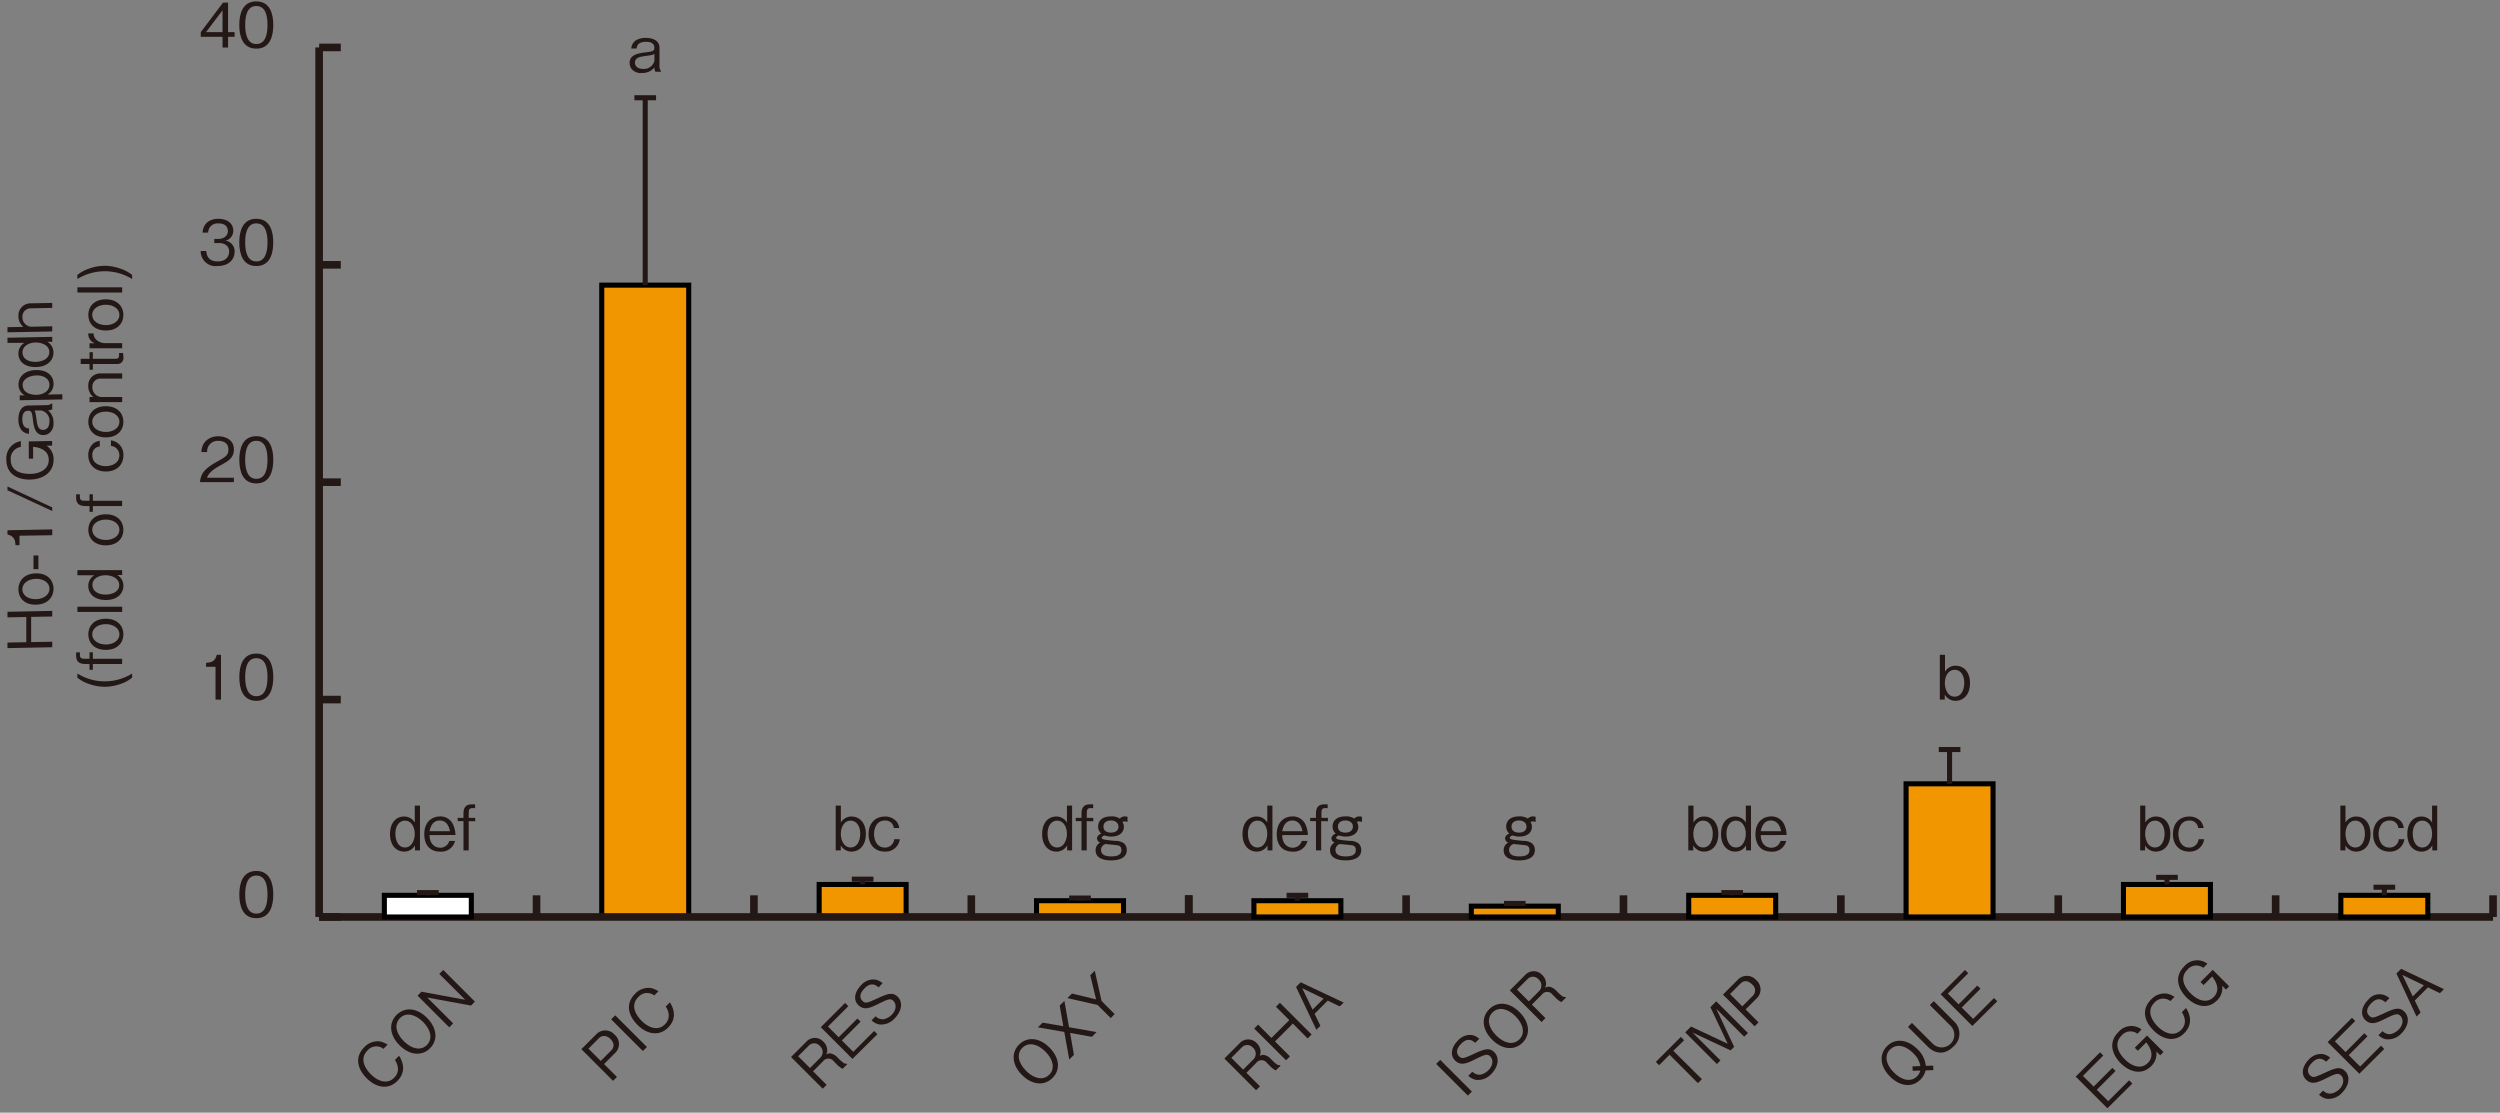 <svg id="レイヤー_1" data-name="レイヤー 1" xmlns="http://www.w3.org/2000/svg" viewBox="0 0 700 311.55"><rect x="0" y="0" width="700" height="311.55" fill="#808080" stroke="none"/><defs><style>.cls-1{fill:#f29600;}.cls-1,.cls-3{stroke:#000;}.cls-1,.cls-2,.cls-3,.cls-4{stroke-miterlimit:10;}.cls-1,.cls-3,.cls-4{stroke-width:1.42px;}.cls-2,.cls-4{fill:none;stroke:#231815;}.cls-2{stroke-width:2.13px;}.cls-3{fill:#fff;}.cls-5{fill:#231815;}</style></defs><rect class="cls-1" x="168.49" y="79.84" width="24.35" height="176.91"/><rect class="cls-1" x="229.36" y="247.65" width="24.35" height="9.1"/><rect class="cls-1" x="290.23" y="252.2" width="24.35" height="4.55"/><line class="cls-2" x1="150.23" y1="256.75" x2="150.23" y2="250.69"/><line class="cls-2" x1="211.1" y1="256.75" x2="211.1" y2="250.69"/><line class="cls-2" x1="271.97" y1="256.75" x2="271.97" y2="250.69"/><line class="cls-2" x1="332.84" y1="256.75" x2="332.84" y2="250.69"/><line class="cls-2" x1="393.71" y1="256.75" x2="393.71" y2="250.69"/><line class="cls-2" x1="332.84" y1="256.75" x2="332.84" y2="250.69"/><line class="cls-2" x1="454.57" y1="256.75" x2="454.57" y2="250.69"/><line class="cls-2" x1="515.44" y1="256.75" x2="515.44" y2="250.69"/><line class="cls-2" x1="576.31" y1="256.75" x2="576.31" y2="250.69"/><line class="cls-2" x1="637.18" y1="256.75" x2="637.18" y2="250.69"/><line class="cls-2" x1="698.05" y1="256.75" x2="698.05" y2="250.69"/><line class="cls-2" x1="89.36" y1="256.75" x2="95.42" y2="256.75"/><line class="cls-2" x1="89.36" y1="195.88" x2="95.42" y2="195.88"/><line class="cls-2" x1="89.36" y1="135.01" x2="95.42" y2="135.01"/><line class="cls-2" x1="89.36" y1="74.15" x2="95.42" y2="74.15"/><line class="cls-2" x1="89.36" y1="13.28" x2="95.42" y2="13.28"/><line class="cls-2" x1="89.36" y1="256.75" x2="698.05" y2="256.75"/><line class="cls-2" x1="89.36" y1="256.75" x2="89.36" y2="13.28"/><rect class="cls-3" x="107.62" y="250.69" width="24.35" height="6.07"/><line class="cls-4" x1="177.63" y1="27.37" x2="183.7" y2="27.37"/><rect class="cls-1" x="351.1" y="252.2" width="24.35" height="4.55"/><rect class="cls-1" x="411.97" y="253.72" width="24.35" height="3.03"/><rect class="cls-1" x="472.84" y="250.69" width="24.35" height="6.07"/><rect class="cls-1" x="533.7" y="219.47" width="24.35" height="37.28"/><line class="cls-4" x1="542.85" y1="209.87" x2="548.91" y2="209.87"/><line class="cls-4" x1="545.88" y1="209.87" x2="545.88" y2="219.47"/><rect class="cls-1" x="594.57" y="247.65" width="24.35" height="9.1"/><line class="cls-4" x1="603.72" y1="245.66" x2="609.78" y2="245.66"/><line class="cls-4" x1="606.75" y1="245.66" x2="606.75" y2="247.65"/><line class="cls-4" x1="116.76" y1="249.93" x2="122.83" y2="249.93"/><line class="cls-4" x1="119.79" y1="249.93" x2="119.79" y2="250.69"/><line class="cls-4" x1="238.5" y1="246.17" x2="244.56" y2="246.17"/><line class="cls-4" x1="241.53" y1="246.17" x2="241.53" y2="247.65"/><line class="cls-4" x1="299.37" y1="251.45" x2="305.43" y2="251.45"/><line class="cls-4" x1="302.4" y1="251.45" x2="302.4" y2="252.21"/><line class="cls-4" x1="360.24" y1="250.69" x2="366.3" y2="250.69"/><line class="cls-4" x1="363.27" y1="250.69" x2="363.27" y2="252.21"/><line class="cls-4" x1="421.11" y1="252.96" x2="427.17" y2="252.96"/><line class="cls-4" x1="424.14" y1="252.96" x2="424.14" y2="253.72"/><line class="cls-4" x1="481.98" y1="249.93" x2="488.04" y2="249.93"/><line class="cls-4" x1="485.01" y1="249.93" x2="485.01" y2="250.69"/><rect class="cls-1" x="655.44" y="250.69" width="24.35" height="6.07"/><line class="cls-4" x1="664.58" y1="248.42" x2="670.65" y2="248.42"/><line class="cls-4" x1="667.62" y1="248.42" x2="667.62" y2="250.69"/><line class="cls-4" x1="180.66" y1="27.37" x2="180.66" y2="79.84"/><path class="cls-5" d="M71.77,257.1c-3.84,0-4.76-3.46-4.76-6.62s.92-6.61,4.76-6.61,4.75,3.49,4.75,6.61S75.62,257.1,71.77,257.1Zm0-11.94c-2.45,0-3.12,2.5-3.12,5.32s.72,5.33,3.12,5.33,3.13-2.41,3.13-5.33S74.2,245.16,71.77,245.16Z"/><path class="cls-5" d="M60.35,195.88v-9.17H57.7v-1.12c1.12-.07,2.51-.15,3-2.25h1.18v12.54Z"/><path class="cls-5" d="M71.77,196.23c-3.84,0-4.76-3.46-4.76-6.62s.92-6.61,4.76-6.61,4.75,3.49,4.75,6.61S75.62,196.23,71.77,196.23Zm0-11.94c-2.45,0-3.12,2.51-3.12,5.32s.72,5.33,3.12,5.33,3.13-2.41,3.13-5.33S74.2,184.29,71.77,184.29Z"/><path class="cls-5" d="M56,135c.25-3,2.09-4.24,5.24-6,1.87-1.06,2.71-1.53,2.71-3.11,0-2-1.61-2.45-2.78-2.45A2.94,2.94,0,0,0,58,126.58H56.4a4.6,4.6,0,0,1,1.12-3,4.9,4.9,0,0,1,3.6-1.42c1.79,0,4.37.82,4.37,3.66,0,2.21-1.29,3.16-3.59,4.38-3.16,1.68-3.59,2.77-3.94,3.56h7.53V135Z"/><path class="cls-5" d="M71.77,135.36c-3.84,0-4.76-3.46-4.76-6.62s.92-6.61,4.76-6.61,4.75,3.49,4.75,6.61S75.62,135.36,71.77,135.36Zm0-11.94c-2.45,0-3.12,2.51-3.12,5.32s.72,5.33,3.12,5.33,3.13-2.41,3.13-5.33S74.2,123.42,71.77,123.42Z"/><path class="cls-5" d="M60.93,74.49a4.18,4.18,0,0,1-4.74-4.21h1.57c.05.65.2,2.92,3.21,2.92,2.11,0,3.18-1.22,3.18-2.75,0-1.82-1.51-2.4-2.85-2.4H60V66.91h1.12c1,0,2.68-.53,2.68-2.2,0-1-.55-2.16-2.65-2.16a2.8,2.8,0,0,0-2.23.86,2.94,2.94,0,0,0-.64,1.71H56.71c.24-3,2.51-3.86,4.43-3.86,2.51,0,4.18,1.34,4.18,3.28a2.82,2.82,0,0,1-2.19,2.84,3,3,0,0,1,2.56,3.09C65.69,72.7,64,74.49,60.93,74.49Z"/><path class="cls-5" d="M71.77,74.49C67.93,74.49,67,71,67,67.87s.92-6.61,4.76-6.61,4.75,3.49,4.75,6.61S75.62,74.49,71.77,74.49Zm0-11.94c-2.45,0-3.12,2.51-3.12,5.32s.72,5.33,3.12,5.33,3.13-2.4,3.13-5.33S74.2,62.55,71.77,62.55Z"/><path class="cls-5" d="M63.86,10.3v3H62.31v-3h-6.1V9L62.45.73h1.41V9h1.83V10.3ZM62.31,2.88,57.69,9h4.62Z"/><path class="cls-5" d="M71.77,13.62C67.93,13.62,67,10.17,67,7S67.93.39,71.77.39,76.52,3.88,76.52,7,75.62,13.62,71.77,13.62Zm0-11.94c-2.45,0-3.12,2.51-3.12,5.32s.72,5.33,3.12,5.33S74.9,9.93,74.9,7,74.2,1.68,71.77,1.68Z"/><path class="cls-5" d="M14.63,172.62l-5.91.11v7.06l5.91-.11v1.55l-12.54.24v-1.55l5.27-.1v-7.06l-5.27.1V171.3l12.54-.25Z"/><path class="cls-5" d="M15,164.85c0,2.2-1.51,4.39-4.91,4.46S5.15,167.25,5.15,165s1.51-4.4,4.91-4.46S15,162.65,15,164.85ZM6.25,165c0,1.73,1.72,2.81,3.81,2.77s3.8-1.2,3.8-2.92-1.69-2.82-3.8-2.78S6.25,163.28,6.25,165Z"/><path class="cls-5" d="M10.75,159.36l-1.38,0v-3.83l1.38,0Z"/><path class="cls-5" d="M14.63,149.86,5.46,150v2.65l-1.12,0c-.07-1.11-.15-2.5-2.25-3v-1.18l12.54-.24Z"/><path class="cls-5" d="M14.63,142.08v1L2.09,137.27v-1.05Z"/><path class="cls-5" d="M5.82,125.15A3.3,3.3,0,0,0,3,128.69c0,3.83,4.08,4,5.35,4,2.84,0,5.3-1.32,5.3-3.91,0-3.22-3.53-3.58-4.38-3.67v3.32l-1.21,0V123.6l6.53-.13v1.31l-1.55,0A4.58,4.58,0,0,1,15,128.75c0,3.46-2.86,5.46-6.59,5.53-2.87.05-6.63-1.09-6.63-5.6a4.83,4.83,0,0,1,4.07-5.16Z"/><path class="cls-5" d="M14.63,114.61a2.91,2.91,0,0,1-1.2.28,4.2,4.2,0,0,1,1.54,3.4,3.37,3.37,0,0,1-1.2,3,2.77,2.77,0,0,1-1.65.53c-2,0-2.59-1.78-2.87-4S8.91,115,7.9,115c-1.65,0-1.65,1.89-1.65,2.32,0,2.46,1.27,2.59,1.87,2.66v1.48a2.91,2.91,0,0,1-2.25-1.23,5.12,5.12,0,0,1-.72-2.79c0-1.63.51-3.86,2.8-3.9l5.08-.1a2.16,2.16,0,0,0,1.41-.46h.19Zm-5,.35c.31.51.34.73.63,2.77.22,1.54.53,2.65,1.82,2.63,1,0,1.76-.81,1.76-2.34a2.89,2.89,0,0,0-2.38-3.1Z"/><path class="cls-5" d="M15,107.47a3.44,3.44,0,0,1-1.68,3l4.14-.08v1.45l-11.94.23v-1.38l1.38,0a3.41,3.41,0,0,1-1.72-3c0-2.1,1.6-4,4.91-4.07S15,105.37,15,107.47Zm-8.65.32c0,2.46,2.8,2.78,3.79,2.76,1.88,0,3.71-1,3.71-2.82,0-1.63-1.53-2.65-3.64-2.61S6.32,106.25,6.32,107.79Z"/><path class="cls-5" d="M14.63,95.71l-1.39,0a3.36,3.36,0,0,1,1.73,3c0,2.11-1.59,4-4.91,4.06S5.15,101.05,5.15,99a3.49,3.49,0,0,1,1.68-3L2.09,96V94.56l12.54-.24Zm-8.33,3c0,1.65,1.55,2.65,3.64,2.61,1.79,0,3.87-.81,3.87-2.75s-2.2-2.69-3.82-2.66C8.14,95.9,6.3,96.87,6.3,98.67Z"/><path class="cls-5" d="M14.63,86.21l-6.06.12a2.3,2.3,0,0,0-2.29,2.43,2.62,2.62,0,0,0,2.49,2.72l5.86-.12v1.45l-12.54.24V91.61l4.45-.09a3.76,3.76,0,0,1-1.39-3,3.41,3.41,0,0,1,3.4-3.59l6.08-.11Z"/><path class="cls-5" d="M37,189.74a10,10,0,0,1-3.14,1.73,13.82,13.82,0,0,1-4.52.83,13.65,13.65,0,0,1-4.52-.83,9.94,9.94,0,0,1-3.16-1.73v-1.15a14.53,14.53,0,0,0,15.34,0Z"/><path class="cls-5" d="M26,184.46h8.2v1.46H26v1.62h-.94v-1.62H23.9c-1.56,0-2.58-.56-2.58-2.26v-1h1.05v.79c0,.74.41,1,1.22,1h1.48v-1.82H26Z"/><path class="cls-5" d="M34.55,177.61c0,2.2-1.51,4.36-4.91,4.36s-4.92-2.14-4.92-4.36,1.52-4.37,4.92-4.37S34.55,175.41,34.55,177.61Zm-8.73,0c0,1.73,1.72,2.85,3.82,2.85s3.8-1.13,3.8-2.85-1.69-2.85-3.8-2.85S25.82,175.87,25.82,177.61Z"/><path class="cls-5" d="M34.21,171.34H21.67v-1.46H34.21Z"/><path class="cls-5" d="M34.21,161H32.82a3.44,3.44,0,0,1,1.73,3c0,2.12-1.6,4-4.91,4s-4.92-1.84-4.92-3.93a3.42,3.42,0,0,1,1.69-3H21.67v-1.44H34.21Zm-8.33,2.8c0,1.65,1.54,2.68,3.64,2.68,1.78,0,3.86-.74,3.86-2.68s-2.19-2.73-3.81-2.73C27.71,161.05,25.88,162,25.88,163.78Z"/><path class="cls-5" d="M34.55,148.34c0,2.2-1.51,4.36-4.91,4.36s-4.92-2.15-4.92-4.36S26.24,144,29.64,144,34.55,146.14,34.55,148.34Zm-8.73,0c0,1.73,1.72,2.85,3.82,2.85s3.8-1.13,3.8-2.85-1.69-2.86-3.8-2.86S25.82,146.6,25.82,148.34Z"/><path class="cls-5" d="M26,140.23h8.2v1.46H26v1.61h-.94v-1.61H23.9c-1.56,0-2.58-.57-2.58-2.27v-1h1.05v.79c0,.74.41,1,1.22,1h1.48v-1.82H26Z"/><path class="cls-5" d="M34.55,127.5c0,2.51-1.72,4.52-4.89,4.52s-4.94-2-4.94-4.57a4.23,4.23,0,0,1,1.41-3.28,3.71,3.71,0,0,1,1.81-.74V125a2.28,2.28,0,0,0-2.08,2.52c0,2.46,2.46,3,3.76,3,1.48,0,3.8-.67,3.8-3.06a2.58,2.58,0,0,0-2.36-2.6v-1.56A4,4,0,0,1,34.55,127.5Z"/><path class="cls-5" d="M34.55,118.1c0,2.2-1.51,4.37-4.91,4.37s-4.92-2.15-4.92-4.37,1.52-4.36,4.92-4.36S34.55,115.9,34.55,118.1Zm-8.73,0c0,1.74,1.72,2.85,3.82,2.85s3.8-1.13,3.8-2.85-1.69-2.85-3.8-2.85S25.82,116.37,25.82,118.1Z"/><path class="cls-5" d="M34.21,106H28.14a2.25,2.25,0,0,0-2.28,2.39,2.68,2.68,0,0,0,2.49,2.77h5.86v1.44H25.07v-1.44h1.05a3.86,3.86,0,0,1-1.4-3.08,3.34,3.34,0,0,1,3.41-3.52h6.08Z"/><path class="cls-5" d="M26,100.46h6.34c1,0,1-.55,1-1.22v-.4h1.1a8.08,8.08,0,0,1,.12,1.19,1.68,1.68,0,0,1-1.82,1.89H26v1.6h-.94v-1.6H22.59v-1.46h2.48V98.62H26Z"/><path class="cls-5" d="M27.1,95.24a3.72,3.72,0,0,0,2.11.84h5v1.44H25.07V96.11h1.48a2.77,2.77,0,0,1-1.83-2.76H26.2A2.39,2.39,0,0,0,27.1,95.24Z"/><path class="cls-5" d="M34.55,88.18c0,2.2-1.51,4.36-4.91,4.36s-4.92-2.15-4.92-4.36,1.52-4.37,4.92-4.37S34.55,86,34.55,88.18Zm-8.73,0c0,1.73,1.72,2.85,3.82,2.85s3.8-1.13,3.8-2.85-1.69-2.85-3.8-2.85S25.82,86.44,25.82,88.18Z"/><path class="cls-5" d="M34.21,81.91H21.67V80.45H34.21Z"/><path class="cls-5" d="M33.87,75.28A10,10,0,0,1,37,77v1.13a14.58,14.58,0,0,0-15.34,0V77a9.92,9.92,0,0,1,3.16-1.75,13.4,13.4,0,0,1,4.52-.83A13.82,13.82,0,0,1,33.87,75.28Z"/><path class="cls-5" d="M111.23,302.7c-2.55,2.55-6,1.82-8.59-.82s-3.39-5.92-.63-8.67a5.06,5.06,0,0,1,4.39-1.61,6,6,0,0,1,2.13.91l-1.17,1.17a3.23,3.23,0,0,0-4.47.46c-2.68,2.69.09,5.8.93,6.64,1.7,1.72,4.44,3.08,6.53,1s.57-4.43.23-5l1.17-1.17C113.17,297.88,113.49,300.44,111.23,302.7Z"/><path class="cls-5" d="M120.41,293.51c-2.28,2.29-5.7,2-8.53-.82s-3.12-6.24-.82-8.53,5.69-2,8.51.84S122.68,291.24,120.41,293.51ZM112,285.07c-1.71,1.7-1.15,4.25,1.07,6.46s4.76,2.77,6.46,1.07,1.12-4.28-1.07-6.46S113.67,283.37,112,285.07Z"/><path class="cls-5" d="M131.88,281.56l-12.24-2.25,7.24,7.24-1.09,1.1-8.87-8.87,1.09-1.1,12.25,2.26L123,272.69l1.1-1.11,8.87,8.87Z"/><path class="cls-5" d="M172.13,294.93l-3,3,3.62,3.62-1.1,1.09-8.87-8.87,4.12-4.12a3.48,3.48,0,0,1,5.22.09A3.43,3.43,0,0,1,172.13,294.93Zm-4.46-4.21-2.9,2.9,3.44,3.44,2.9-2.9c1.12-1.12.71-2.36-.19-3.26S168.69,289.7,167.67,290.72Z"/><path class="cls-5" d="M180,294.29l-8.87-8.87,1.13-1.13,8.87,8.87Z"/><path class="cls-5" d="M187.05,287.74c-2.55,2.55-6,1.83-8.59-.81s-3.39-5.92-.63-8.68a5.09,5.09,0,0,1,4.4-1.6,5.79,5.79,0,0,1,2.12.91l-1.16,1.17a3.23,3.23,0,0,0-4.47.46c-2.69,2.68.08,5.79.92,6.63,1.7,1.73,4.45,3.09,6.53,1s.58-4.44.24-5l1.16-1.17C189,282.93,189.31,285.48,187.05,287.74Z"/><path class="cls-5" d="M235.92,299.26a6.28,6.28,0,0,1-1.72-1.33l-.76-.76a1.85,1.85,0,0,0-3,0l-2.78,2.79,3.79,3.79-1.09,1.09-8.87-8.87,4.21-4.22a3.24,3.24,0,0,1,4.86-.07,3.45,3.45,0,0,1,1.07,2.43,3,3,0,0,1-.28,1.16,1.7,1.7,0,0,1,1.5-.24,3.68,3.68,0,0,1,1.59,1l.65.66a8.51,8.51,0,0,0,1.13.93.92.92,0,0,0,.82.18l.18.19Zm-9.52-6.43-2.91,2.92,3.3,3.3,2.81-2.81a2.23,2.23,0,0,0,0-3.32A2.09,2.09,0,0,0,226.4,292.83Z"/><path class="cls-5" d="M238.69,296.49l-8.87-8.87,6.8-6.8.91.91-5.7,5.7,3,3,5.25-5.25.88.89-5.24,5.25,3.19,3.19,5.85-5.84.91.91Z"/><path class="cls-5" d="M250.47,285.19a5.06,5.06,0,0,1-4.28,1.65,4.18,4.18,0,0,1-2.15-1.15l1.14-1.14a2.8,2.8,0,0,0,2.22.85,4.53,4.53,0,0,0,2.27-1.25c1.42-1.43,1.32-3,.53-3.84s-1.42-.62-4.12.71c-2.32,1.16-4.11,2-5.71.44s-1-3.87.81-5.68a4.52,4.52,0,0,1,3.93-1.49,4.42,4.42,0,0,1,2,1L246,276.48c-.62-.55-2-1.7-3.91.24-1.37,1.38-1.49,2.64-.62,3.51s1.4.6,4.44-.79c2.66-1.22,4.08-1.7,5.44-.34C253,280.74,252.35,283.31,250.47,285.19Z"/><path class="cls-5" d="M294.7,301.83c-2.29,2.29-5.7,2-8.53-.82s-3.12-6.24-.83-8.53,5.7-2,8.52.84S297,299.56,294.7,301.83Zm-8.45-8.44c-1.7,1.7-1.14,4.25,1.07,6.46s4.77,2.77,6.47,1.07,1.11-4.27-1.07-6.46S288,291.69,286.25,293.39Z"/><path class="cls-5" d="M305.74,290.31l-6.11-1.09,1.07,6.13-1.31,1.31L298,288.94l-7.39-1.28,1.31-1.32,5.8,1-1-5.78,1.31-1.31,1.3,7.37,7.7,1.36Z"/><path class="cls-5" d="M308.44,280.27l3.66,3.67L311,285.07l-3.66-3.67-8.47-1.93,1.27-1.28,6.77,1.64-1.64-6.76,1.26-1.27Z"/><path class="cls-5" d="M357.21,299.71a6.28,6.28,0,0,1-1.72-1.33l-.76-.76a1.85,1.85,0,0,0-3,0L349,300.38l3.79,3.79-1.1,1.09-8.86-8.87,4.21-4.22a3.24,3.24,0,0,1,4.86-.07,3.45,3.45,0,0,1,1.07,2.43,3.19,3.19,0,0,1-.28,1.16,1.7,1.7,0,0,1,1.5-.24,3.68,3.68,0,0,1,1.59,1l.65.65a8,8,0,0,0,1.13.94.92.92,0,0,0,.82.18l.18.18Zm-9.52-6.43-2.91,2.92,3.3,3.3,2.81-2.81a2.23,2.23,0,0,0-.05-3.32A2.09,2.09,0,0,0,347.69,293.28Z"/><path class="cls-5" d="M366.14,290.78,362,286.6l-5,5,4.18,4.18-1.09,1.1L351.18,288l1.09-1.1,3.73,3.73,5-5-3.73-3.73,1.1-1.11,8.87,8.87Z"/><path class="cls-5" d="M375.11,281.8l-3.35-1.63-3.68,3.69,1.63,3.35-1.13,1.13-5.69-12,1.3-1.3,12.05,5.68Zm-10.49-5.1,2.9,6,3.1-3.09Z"/><path class="cls-5" d="M411,306.77l-8.87-8.87,1.13-1.13,8.87,8.87Z"/><path class="cls-5" d="M417.56,300.71a5.06,5.06,0,0,1-4.28,1.65,4.18,4.18,0,0,1-2.15-1.15l1.15-1.14a2.76,2.76,0,0,0,2.21.85,4.46,4.46,0,0,0,2.27-1.26c1.42-1.42,1.32-3,.53-3.83s-1.42-.62-4.12.71c-2.32,1.16-4.11,2-5.71.44s-1-3.88.81-5.69a4.54,4.54,0,0,1,3.93-1.48,4.48,4.48,0,0,1,2,1.05L413.05,292c-.62-.55-2-1.7-3.91.24-1.37,1.37-1.49,2.64-.62,3.51s1.4.6,4.43-.79c2.67-1.22,4.09-1.7,5.45-.34C420,296.26,419.44,298.83,417.56,300.71Z"/><path class="cls-5" d="M426.33,291.94c-2.28,2.28-5.7,2-8.53-.83s-3.12-6.23-.82-8.53,5.69-2,8.51.84S428.6,289.67,426.33,291.94Zm-8.44-8.44c-1.7,1.7-1.15,4.25,1.07,6.46s4.76,2.77,6.46,1.07,1.12-4.28-1.07-6.47S419.59,281.79,417.89,283.5Z"/><path class="cls-5" d="M437.19,280.59a6,6,0,0,1-1.71-1.32l-.77-.77a1.85,1.85,0,0,0-3,0l-2.78,2.78,3.79,3.79-1.09,1.1-8.87-8.87,4.21-4.22a3.23,3.23,0,0,1,4.86-.07,3.43,3.43,0,0,1,1.07,2.43,3,3,0,0,1-.28,1.15,1.73,1.73,0,0,1,1.5-.23,3.59,3.59,0,0,1,1.59,1l.66.65a8.08,8.08,0,0,0,1.13.94.91.91,0,0,0,.81.18l.18.18Zm-9.51-6.42-2.92,2.91,3.31,3.31,2.8-2.81a2.24,2.24,0,0,0-.05-3.33A2.07,2.07,0,0,0,427.68,274.17Z"/><path class="cls-5" d="M468.53,294.23l8,7.94-1.11,1.11-7.94-7.95-2.93,2.93-.92-.92,7-7,.92.93Z"/><path class="cls-5" d="M488.37,290.28l-7.81-7.81,5,10.64-1,1-10.65-5,7.82,7.82-1,1-8.87-8.87,1.62-1.62,10.28,4.81L478.91,282l1.63-1.63,8.87,8.87Z"/><path class="cls-5" d="M491.77,279.64l-3,3,3.62,3.63-1.1,1.09-8.86-8.87,4.11-4.12a3.48,3.48,0,0,1,5.22.09A3.43,3.43,0,0,1,491.77,279.64Zm-4.46-4.22-2.9,2.91,3.44,3.44,2.9-2.91a2.12,2.12,0,0,0-.19-3.25C489.51,274.56,488.33,274.4,487.31,275.42Z"/><path class="cls-5" d="M539.23,298.44l2.06-.06.06,1.25-2.2.09a5.19,5.19,0,0,1-1.42,2.56c-2.29,2.29-5.69,2-8.52-.84s-3.11-6.24-.84-8.51,5.66-2,8.52.84A7.52,7.52,0,0,1,539.23,298.44Zm-10-4.6c-1.69,1.69-1.16,4.23,1.07,6.46s4.76,2.77,6.47,1.07a3.44,3.44,0,0,0,.91-1.61l-2.12.07-.07-1.24,2.22-.09a6.42,6.42,0,0,0-2-3.59C533.55,292.71,531,292.14,529.28,293.84Z"/><path class="cls-5" d="M547,293c-3.34,3.34-6.34.94-7.09.19l-5.67-5.66,1.11-1.11,5.82,5.82a3.53,3.53,0,0,0,5-5l-5.82-5.82,1.11-1.11,5.66,5.67A4.69,4.69,0,0,1,547,293Z"/><path class="cls-5" d="M552.25,287.27l-8.87-8.87,6.81-6.8.91.91-5.7,5.7,3,3,5.24-5.25.89.89-5.25,5.25,3.2,3.19,5.84-5.84.91.91Z"/><path class="cls-5" d="M590.07,310.32l-8.87-8.87,6.81-6.8.91.91-5.7,5.69,3,3,5.24-5.25.89.89-5.25,5.25,3.2,3.19,5.84-5.84.91.91Z"/><path class="cls-5" d="M598.48,289.45a3.23,3.23,0,0,0-4.44.5c-2.7,2.7,0,5.77.92,6.67,2,2,4.6,2.88,6.44,1,2.27-2.27.08-5.07-.45-5.75l-2.35,2.35-.85-.85,3.41-3.42,4.62,4.62-.92.92-1.1-1.09a4.69,4.69,0,0,1-1.48,4.16c-2.44,2.44-5.84,1.78-8.48-.85-2-2-3.82-5.56-.64-8.74a4.71,4.71,0,0,1,6.47-.72Z"/><path class="cls-5" d="M611.56,289.32c-2.55,2.55-5.95,1.82-8.59-.82s-3.39-5.92-.63-8.67a5.08,5.08,0,0,1,4.4-1.61,6,6,0,0,1,2.12.91l-1.16,1.17a3.23,3.23,0,0,0-4.47.46c-2.69,2.69.08,5.8.92,6.64,1.7,1.72,4.45,3.08,6.54,1s.57-4.43.23-5l1.17-1.17C613.51,284.5,613.82,287.06,611.56,289.32Z"/><path class="cls-5" d="M616.92,271a3.23,3.23,0,0,0-4.44.5c-2.71,2.71,0,5.77.92,6.67,2,2,4.6,2.88,6.43,1,2.28-2.27.09-5.07-.44-5.75L617,275.82l-.85-.85,3.41-3.42,4.62,4.62-.92.92L622.2,276a4.72,4.72,0,0,1-1.48,4.16c-2.44,2.44-5.84,1.78-8.48-.85-2-2-3.83-5.56-.64-8.74a4.71,4.71,0,0,1,6.47-.72Z"/><path class="cls-5" d="M655.75,306a5.07,5.07,0,0,1-4.27,1.66,4.21,4.21,0,0,1-2.15-1.16l1.14-1.14a2.74,2.74,0,0,0,2.21.85A4.53,4.53,0,0,0,655,305c1.42-1.42,1.33-3.05.54-3.84s-1.42-.62-4.12.72c-2.32,1.15-4.12,2-5.71.43s-1-3.87.8-5.68a4.52,4.52,0,0,1,3.94-1.48,4.45,4.45,0,0,1,2,1l-1.14,1.14c-.62-.54-2-1.7-3.92.25-1.37,1.37-1.49,2.63-.61,3.51s1.39.59,4.43-.79c2.66-1.23,4.08-1.7,5.44-.34C658.23,301.55,657.64,304.11,655.75,306Z"/><path class="cls-5" d="M660.61,300.65l-8.87-8.87,6.81-6.8.91.91-5.7,5.7,3,3L662,289.3l.89.89-5.25,5.25,3.2,3.19,5.84-5.84.91.91Z"/><path class="cls-5" d="M672.4,289.35a5.06,5.06,0,0,1-4.28,1.65,4.13,4.13,0,0,1-2.15-1.15l1.14-1.14a2.78,2.78,0,0,0,2.21.85,4.48,4.48,0,0,0,2.27-1.25c1.43-1.42,1.33-3.05.54-3.84s-1.42-.62-4.12.71c-2.32,1.16-4.12,2-5.71.44s-1-3.87.8-5.68a4,4,0,0,1,5.93-.44l-1.14,1.14c-.62-.55-2-1.7-3.91.24-1.38,1.38-1.5,2.64-.62,3.51s1.39.6,4.43-.79c2.66-1.22,4.08-1.7,5.44-.33C674.87,284.91,674.28,287.47,672.4,289.35Z"/><path class="cls-5" d="M683.17,278.09l-3.35-1.63-3.68,3.68,1.62,3.36-1.13,1.13L671,272.57l1.3-1.3,12,5.69Zm-10.5-5.1,2.91,6,3.1-3.1Z"/><path class="cls-5" d="M116.2,238.11v-1.39a3.45,3.45,0,0,1-3,1.73c-2.11,0-4-1.59-4-4.91s1.84-4.91,3.94-4.91a3.4,3.4,0,0,1,3,1.68v-4.74h1.45v12.54Zm-2.8-8.33c-1.65,0-2.69,1.54-2.69,3.64,0,1.79.74,3.87,2.69,3.87s2.73-2.2,2.73-3.82C116.13,231.62,115.2,229.78,113.4,229.78Z"/><path class="cls-5" d="M120.27,233.83c.06,2.7,1.68,3.53,3,3.53a2.59,2.59,0,0,0,2.54-1.9h1.6a3.94,3.94,0,0,1-4.09,3c-3.76,0-4.52-2.9-4.52-4.86,0-3.74,2.43-5,4.39-5a3.87,3.87,0,0,1,3.69,2.32,7.6,7.6,0,0,1,.65,2.88Zm2.87-4.09c-1.74,0-2.55,1.34-2.86,3H126C125.87,232.13,125.4,229.74,123.14,229.74Z"/><path class="cls-5" d="M131.23,229.92v8.19h-1.46v-8.19h-1.62V229h1.62V227.8c0-1.56.56-2.58,2.26-2.58h1v1.05h-.79c-.74,0-1,.41-1,1.22V229h1.82v.95Z"/><path class="cls-5" d="M238.41,238.45a3.48,3.48,0,0,1-3-1.73v1.39H234V225.57h1.44v4.74a3.39,3.39,0,0,1,3-1.68c2.1,0,4,1.58,4,4.91S240.5,238.45,238.41,238.45Zm-.23-8.67c-1.82,0-2.75,1.84-2.75,3.69,0,1.62.76,3.82,2.74,3.82s2.69-2.12,2.69-3.87C240.86,231.34,239.83,229.78,238.18,229.78Z"/><path class="cls-5" d="M247.72,238.45c-2.51,0-4.52-1.71-4.52-4.89s2-4.93,4.57-4.93a4.2,4.2,0,0,1,3.28,1.41,3.89,3.89,0,0,1,.74,1.8h-1.53a2.29,2.29,0,0,0-2.53-2.08c-2.45,0-3,2.46-3,3.76,0,1.48.67,3.8,3.06,3.8a2.56,2.56,0,0,0,2.59-2.35h1.57A4,4,0,0,1,247.72,238.45Z"/><path class="cls-5" d="M298.8,238.11v-1.39a3.42,3.42,0,0,1-3,1.73c-2.11,0-4-1.59-4-4.91s1.84-4.91,3.94-4.91a3.41,3.41,0,0,1,3,1.68v-4.74h1.45v12.54Zm-2.8-8.33c-1.65,0-2.68,1.54-2.68,3.64,0,1.79.74,3.87,2.68,3.87s2.74-2.2,2.74-3.82C298.74,231.62,297.81,229.78,296,229.78Z"/><path class="cls-5" d="M304.28,229.92v8.19h-1.46v-8.19h-1.61V229h1.61V227.8c0-1.56.57-2.58,2.27-2.58h1v1.05h-.79c-.73,0-1,.41-1,1.22V229h1.82v.95Z"/><path class="cls-5" d="M314.92,230a2,2,0,0,0-.65.12,2.63,2.63,0,0,1,.41,1.41c0,1.55-1.27,2.71-3.51,2.71a5.73,5.73,0,0,1-1.92-.32c-.59.22-.78.43-.78.65,0,.52,1.1.62,3.78.88a4,4,0,0,1,2.44.67,2.44,2.44,0,0,1,.81,1.87c0,2.7-3.09,2.92-4.36,2.92-1.6,0-4.37-.34-4.37-2.82a2.36,2.36,0,0,1,1.29-2.18,1.23,1.23,0,0,1-.89-1.15c0-.76.75-1.19,1.18-1.36a2.55,2.55,0,0,1-.87-2c0-1,.55-2.81,3.62-2.81a4,4,0,0,1,2.43.61,2,2,0,0,1,1.42-.61,2.88,2.88,0,0,1,.76.12v1.49A1.33,1.33,0,0,0,314.92,230Zm-2.24,6.65c-.44-.07-2.64-.26-3.14-.33a1.74,1.74,0,0,0-1.25,1.65c0,1.77,2.09,1.82,2.88,1.82,1.24,0,2.82-.22,2.82-1.76C314,236.82,313.2,236.72,312.68,236.65Zm-1.61-6.92c-1.19,0-2.1.58-2.1,1.7s.79,1.7,2.1,1.7,2.1-.62,2.1-1.7S312.2,229.73,311.07,229.73Z"/><path class="cls-5" d="M354.9,238.11v-1.39a3.45,3.45,0,0,1-3,1.73c-2.11,0-4-1.59-4-4.91s1.84-4.91,3.94-4.91a3.42,3.42,0,0,1,3,1.68v-4.74h1.44v12.54Zm-2.8-8.33c-1.65,0-2.68,1.54-2.68,3.64,0,1.79.74,3.87,2.68,3.87s2.73-2.2,2.73-3.82C354.83,231.62,353.9,229.78,352.1,229.78Z"/><path class="cls-5" d="M359,233.83c.07,2.7,1.68,3.53,2.95,3.53a2.62,2.62,0,0,0,2.55-1.9h1.59a3.93,3.93,0,0,1-4.09,3c-3.76,0-4.51-2.9-4.51-4.86,0-3.74,2.42-5,4.38-5a3.85,3.85,0,0,1,3.69,2.32,7.6,7.6,0,0,1,.65,2.88Zm2.87-4.09c-1.74,0-2.55,1.34-2.85,3h5.68C364.57,232.13,364.11,229.74,361.84,229.74Z"/><path class="cls-5" d="M369.93,229.92v8.19h-1.46v-8.19h-1.62V229h1.62V227.8c0-1.56.57-2.58,2.27-2.58h1v1.05H371c-.74,0-1,.41-1,1.22V229h1.82v.95Z"/><path class="cls-5" d="M380.56,230a2,2,0,0,0-.65.12,2.55,2.55,0,0,1,.41,1.41c0,1.55-1.27,2.71-3.5,2.71a5.75,5.75,0,0,1-1.93-.32c-.58.22-.77.43-.77.65,0,.52,1.1.62,3.78.88a4,4,0,0,1,2.44.67,2.44,2.44,0,0,1,.81,1.87c0,2.7-3.1,2.92-4.37,2.92-1.59,0-4.36-.34-4.36-2.82a2.36,2.36,0,0,1,1.29-2.18,1.23,1.23,0,0,1-.9-1.15c0-.76.76-1.19,1.19-1.36a2.52,2.52,0,0,1-.88-2c0-1,.55-2.81,3.63-2.81a4,4,0,0,1,2.42.61,2.06,2.06,0,0,1,1.43-.61,2.79,2.79,0,0,1,.75.12v1.49A1.28,1.28,0,0,0,380.56,230Zm-2.23,6.65c-.45-.07-2.65-.26-3.14-.33a1.73,1.73,0,0,0-1.26,1.65c0,1.77,2.1,1.82,2.89,1.82,1.23,0,2.81-.22,2.81-1.76C379.63,236.82,378.84,236.72,378.33,236.65Zm-1.62-6.92c-1.18,0-2.09.58-2.09,1.7s.79,1.7,2.09,1.7,2.1-.62,2.1-1.7S377.85,229.73,376.71,229.73Z"/><path class="cls-5" d="M429.18,230a2,2,0,0,0-.66.12,2.55,2.55,0,0,1,.41,1.41c0,1.55-1.27,2.71-3.5,2.71a5.69,5.69,0,0,1-1.92-.32c-.59.22-.78.43-.78.65,0,.52,1.1.62,3.78.88a4,4,0,0,1,2.44.67,2.44,2.44,0,0,1,.81,1.87c0,2.7-3.09,2.92-4.36,2.92-1.6,0-4.37-.34-4.37-2.82a2.36,2.36,0,0,1,1.29-2.18,1.23,1.23,0,0,1-.89-1.15c0-.76.75-1.19,1.18-1.36a2.55,2.55,0,0,1-.87-2c0-1,.55-2.81,3.62-2.81a4,4,0,0,1,2.42.61,2.08,2.08,0,0,1,1.43-.61,2.88,2.88,0,0,1,.76.12v1.49A1.33,1.33,0,0,0,429.18,230Zm-2.24,6.65c-.45-.07-2.64-.26-3.14-.33a1.73,1.73,0,0,0-1.26,1.65c0,1.77,2.1,1.82,2.89,1.82,1.24,0,2.82-.22,2.82-1.76C428.25,236.82,427.46,236.72,426.94,236.65Zm-1.61-6.92c-1.19,0-2.1.58-2.1,1.7s.79,1.7,2.1,1.7,2.09-.62,2.09-1.7S426.46,229.73,425.33,229.73Z"/><path class="cls-5" d="M477.11,238.45a3.46,3.46,0,0,1-3-1.73v1.39h-1.38V225.57h1.45v4.74a3.37,3.37,0,0,1,3-1.68c2.09,0,3.95,1.58,3.95,4.91S479.21,238.45,477.11,238.45Zm-.22-8.67c-1.83,0-2.75,1.84-2.75,3.69,0,1.62.75,3.82,2.73,3.82s2.7-2.12,2.7-3.87C479.57,231.34,478.53,229.78,476.89,229.78Z"/><path class="cls-5" d="M488.89,238.11v-1.39a3.43,3.43,0,0,1-3,1.73c-2.11,0-4-1.59-4-4.91s1.84-4.91,3.94-4.91a3.41,3.41,0,0,1,3,1.68v-4.74h1.45v12.54Zm-2.8-8.33c-1.65,0-2.68,1.54-2.68,3.64,0,1.79.74,3.87,2.68,3.87s2.74-2.2,2.74-3.82C488.83,231.62,487.9,229.78,486.09,229.78Z"/><path class="cls-5" d="M493,233.83c.07,2.7,1.69,3.53,3,3.53a2.59,2.59,0,0,0,2.54-1.9h1.6a3.94,3.94,0,0,1-4.09,3c-3.76,0-4.52-2.9-4.52-4.86,0-3.74,2.42-5,4.38-5a3.87,3.87,0,0,1,3.7,2.32,7.6,7.6,0,0,1,.65,2.88Zm2.87-4.09c-1.73,0-2.54,1.34-2.85,3h5.69C498.57,232.13,498.1,229.74,495.83,229.74Z"/><path class="cls-5" d="M547.53,196.23a3.47,3.47,0,0,1-3-1.74v1.39h-1.38V183.34h1.45v4.74a3.37,3.37,0,0,1,3-1.68c2.09,0,4,1.58,4,4.91S549.63,196.23,547.53,196.23Zm-.22-8.68c-1.83,0-2.75,1.84-2.75,3.7,0,1.61.75,3.81,2.73,3.81s2.7-2.11,2.7-3.87C550,189.11,549,187.55,547.31,187.55Z"/><path class="cls-5" d="M603.62,238.45a3.47,3.47,0,0,1-3-1.73v1.39h-1.37V225.57h1.44v4.74a3.38,3.38,0,0,1,3-1.68c2.1,0,4,1.58,4,4.91S605.72,238.45,603.62,238.45Zm-.22-8.67c-1.82,0-2.75,1.84-2.75,3.69,0,1.62.76,3.82,2.73,3.82s2.7-2.12,2.7-3.87C606.08,231.34,605.05,229.78,603.4,229.78Z"/><path class="cls-5" d="M612.93,238.45c-2.5,0-4.51-1.71-4.51-4.89s2-4.93,4.57-4.93a4.2,4.2,0,0,1,3.28,1.41,3.89,3.89,0,0,1,.74,1.8h-1.53a2.3,2.3,0,0,0-2.53-2.08c-2.46,0-3,2.46-3,3.76,0,1.48.67,3.8,3.06,3.8a2.58,2.58,0,0,0,2.59-2.35h1.56A4,4,0,0,1,612.93,238.45Z"/><path class="cls-5" d="M659.72,238.45a3.45,3.45,0,0,1-3-1.73v1.39H655.3V225.57h1.44v4.74a3.39,3.39,0,0,1,3-1.68c2.1,0,4,1.58,4,4.91S661.81,238.45,659.72,238.45Zm-.23-8.67c-1.82,0-2.75,1.84-2.75,3.69,0,1.62.76,3.82,2.74,3.82s2.69-2.12,2.69-3.87C662.17,231.34,661.14,229.78,659.49,229.78Z"/><path class="cls-5" d="M669,238.45c-2.51,0-4.52-1.71-4.52-4.89s2-4.93,4.57-4.93a4.2,4.2,0,0,1,3.28,1.41,3.89,3.89,0,0,1,.74,1.8h-1.53a2.29,2.29,0,0,0-2.53-2.08c-2.45,0-3,2.46-3,3.76,0,1.48.67,3.8,3.06,3.8a2.56,2.56,0,0,0,2.59-2.35h1.57A4,4,0,0,1,669,238.45Z"/><path class="cls-5" d="M681.05,238.11v-1.39a3.43,3.43,0,0,1-3,1.73c-2.11,0-4-1.59-4-4.91s1.84-4.91,3.93-4.91a3.41,3.41,0,0,1,3,1.68v-4.74h1.44v12.54Zm-2.8-8.33c-1.65,0-2.68,1.54-2.68,3.64,0,1.79.74,3.87,2.68,3.87s2.73-2.2,2.73-3.82C681,231.62,680.06,229.78,678.25,229.78Z"/><path class="cls-5" d="M183.5,20.09a2.77,2.77,0,0,1-.26-1.2,4.32,4.32,0,0,1-3.44,1.55,3.3,3.3,0,0,1-3-1.21,2.77,2.77,0,0,1-.5-1.65c0-2,1.84-2.59,4.09-2.87s2.83-.34,2.83-1.35c0-1.65-1.85-1.65-2.28-1.65-2.46,0-2.61,1.27-2.7,1.87h-1.48A3,3,0,0,1,178,11.33a5.21,5.21,0,0,1,2.81-.72c1.63,0,3.84.51,3.84,2.8v5.08a2.19,2.19,0,0,0,.43,1.41v.19Zm-.26-5c-.51.31-.74.34-2.78.63-1.55.22-2.67.53-2.67,1.82,0,1,.78,1.76,2.31,1.76A3,3,0,0,0,183.24,17Z"/></svg>